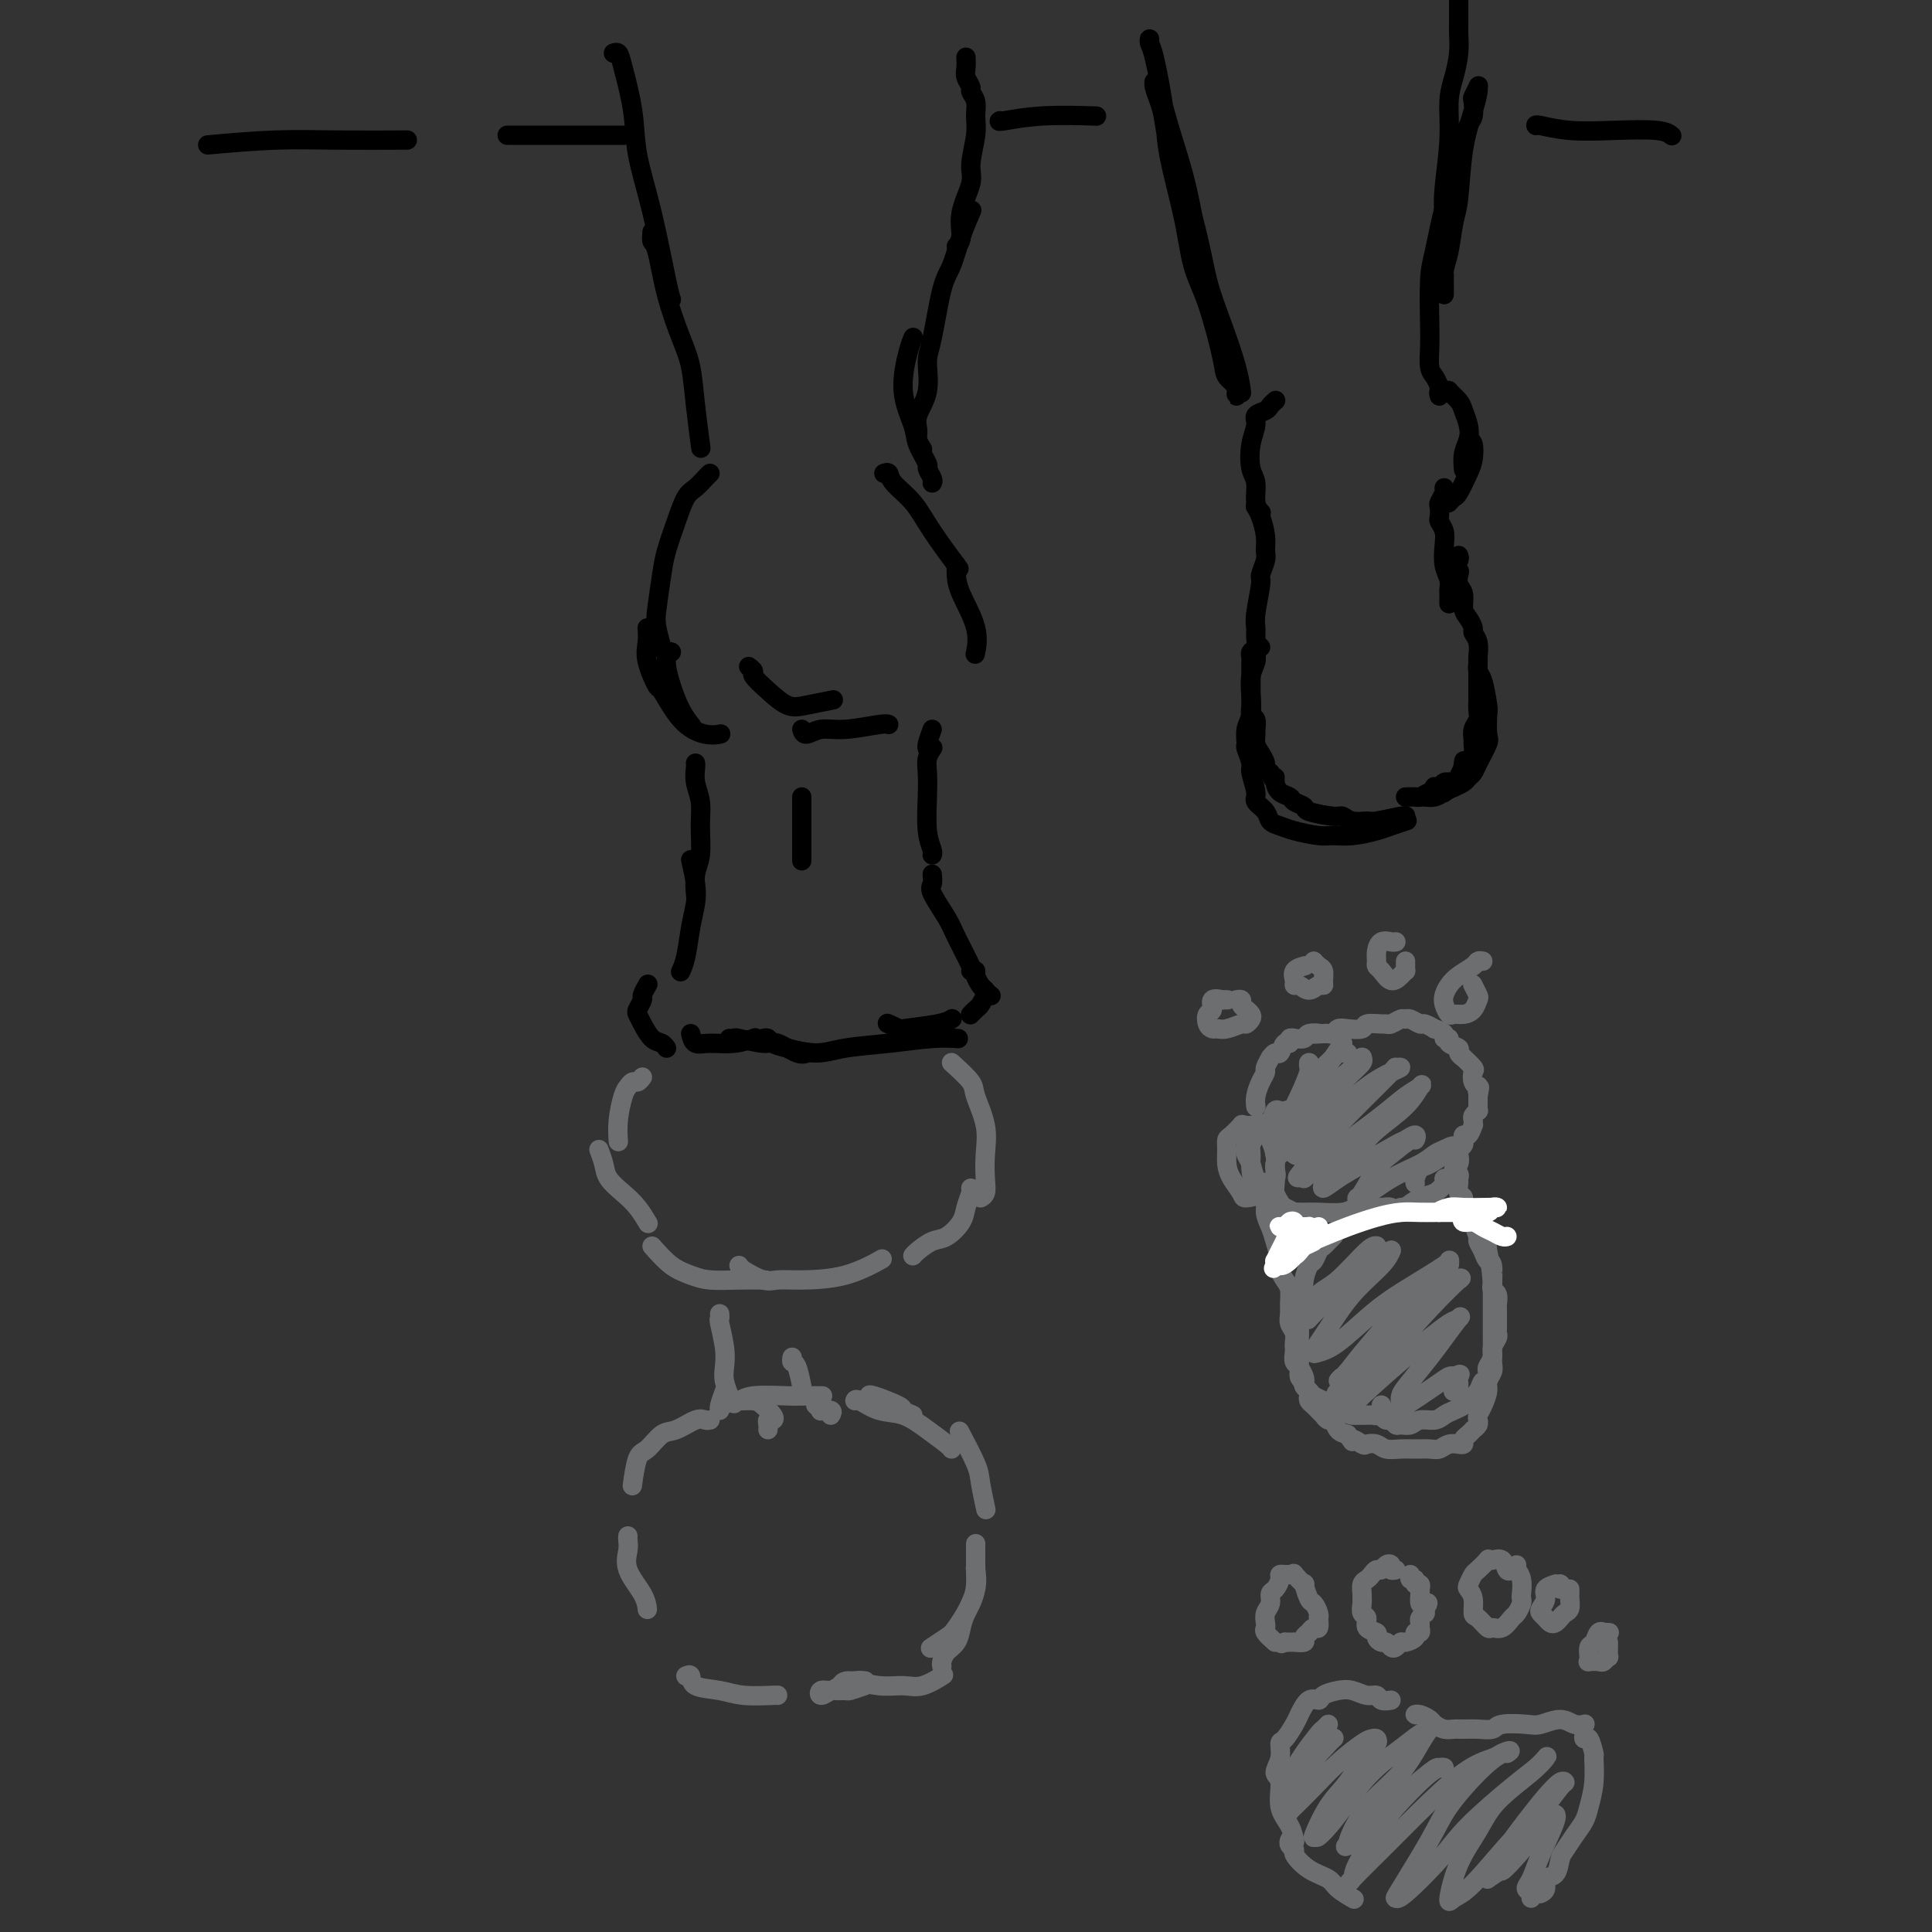 <svg viewBox='0 0 400 400' version='1.1' xmlns='http://www.w3.org/2000/svg' xmlns:xlink='http://www.w3.org/1999/xlink'><rect x="0" y="0" width="400" height="400" fill="#333333" stroke="none"/><g fill='none' stroke='rgb(0,0,0)' stroke-width='4' stroke-linecap='round' stroke-linejoin='round'><path d='M147,98c-0.244,0.227 -0.489,0.455 -1,1c-0.511,0.545 -1.289,1.409 -2,2c-0.711,0.591 -1.357,0.910 -2,2c-0.643,1.090 -1.284,2.951 -2,5c-0.716,2.049 -1.509,4.287 -2,6c-0.491,1.713 -0.681,2.901 -1,5c-0.319,2.099 -0.766,5.109 -1,7c-0.234,1.891 -0.255,2.663 0,4c0.255,1.337 0.787,3.239 1,4c0.213,0.761 0.106,0.380 0,0'/><path d='M155,138c0.487,0.377 0.974,0.753 1,1c0.026,0.247 -0.409,0.364 0,1c0.409,0.636 1.662,1.792 3,3c1.338,1.208 2.761,2.468 4,3c1.239,0.532 2.295,0.336 4,0c1.705,-0.336 4.059,-0.810 5,-1c0.941,-0.190 0.471,-0.095 0,0'/><path d='M183,98c0.409,-0.139 0.818,-0.278 1,0c0.182,0.278 0.137,0.972 1,2c0.863,1.028 2.633,2.389 4,4c1.367,1.611 2.329,3.472 4,6c1.671,2.528 4.049,5.722 5,7c0.951,1.278 0.476,0.639 0,0'/><path d='M198,117c-0.022,0.565 -0.045,1.129 0,2c0.045,0.871 0.156,2.048 1,4c0.844,1.952 2.419,4.679 3,7c0.581,2.321 0.166,4.234 0,5c-0.166,0.766 -0.083,0.383 0,0'/><path d='M193,100c0.129,-0.200 0.257,-0.399 0,-1c-0.257,-0.601 -0.900,-1.602 -1,-2c-0.100,-0.398 0.344,-0.193 0,-1c-0.344,-0.807 -1.476,-2.626 -2,-4c-0.524,-1.374 -0.442,-2.302 -1,-4c-0.558,-1.698 -1.758,-4.167 -2,-7c-0.242,-2.833 0.473,-6.032 1,-8c0.527,-1.968 0.865,-2.705 1,-3c0.135,-0.295 0.068,-0.147 0,0'/><path d='M191,93c-0.439,-0.681 -0.878,-1.361 -1,-2c-0.122,-0.639 0.075,-1.235 0,-2c-0.075,-0.765 -0.420,-1.699 0,-3c0.420,-1.301 1.607,-2.968 2,-5c0.393,-2.032 -0.008,-4.429 0,-6c0.008,-1.571 0.426,-2.317 1,-5c0.574,-2.683 1.303,-7.305 2,-10c0.697,-2.695 1.362,-3.465 2,-5c0.638,-1.535 1.249,-3.836 2,-6c0.751,-2.164 1.643,-4.190 2,-5c0.357,-0.810 0.178,-0.405 0,0'/><path d='M198,51c0.486,-0.440 0.971,-0.879 1,-2c0.029,-1.121 -0.399,-2.922 0,-5c0.399,-2.078 1.625,-4.433 2,-6c0.375,-1.567 -0.100,-2.346 0,-4c0.100,-1.654 0.774,-4.183 1,-6c0.226,-1.817 0.004,-2.924 0,-4c-0.004,-1.076 0.209,-2.122 0,-3c-0.209,-0.878 -0.841,-1.588 -1,-2c-0.159,-0.412 0.153,-0.527 0,-1c-0.153,-0.473 -0.773,-1.303 -1,-2c-0.227,-0.697 -0.061,-1.259 0,-2c0.061,-0.741 0.016,-1.661 0,-2c-0.016,-0.339 -0.005,-0.097 0,0c0.005,0.097 0.002,0.048 0,0'/><path d='M127,11c0.367,-0.121 0.734,-0.242 1,0c0.266,0.242 0.432,0.849 1,3c0.568,2.151 1.539,5.848 2,9c0.461,3.152 0.411,5.759 1,9c0.589,3.241 1.818,7.116 3,12c1.182,4.884 2.318,10.776 3,14c0.682,3.224 0.909,3.778 1,4c0.091,0.222 0.045,0.111 0,0'/><path d='M135,48c-0.073,0.828 -0.146,1.657 0,2c0.146,0.343 0.511,0.201 1,2c0.489,1.799 1.101,5.537 2,9c0.899,3.463 2.083,6.649 3,9c0.917,2.351 1.565,3.867 2,6c0.435,2.133 0.655,4.882 1,8c0.345,3.118 0.813,6.605 1,8c0.187,1.395 0.094,0.697 0,0'/><path d='M139,135c-0.421,-0.123 -0.843,-0.247 -1,0c-0.157,0.247 -0.051,0.863 0,1c0.051,0.137 0.045,-0.205 0,0c-0.045,0.205 -0.131,0.955 0,2c0.131,1.045 0.478,2.383 1,4c0.522,1.617 1.217,3.512 2,5c0.783,1.488 1.652,2.568 2,3c0.348,0.432 0.174,0.216 0,0'/><path d='M134,130c0.059,0.970 0.118,1.940 0,3c-0.118,1.060 -0.412,2.211 0,4c0.412,1.789 1.529,4.217 2,5c0.471,0.783 0.295,-0.077 1,1c0.705,1.077 2.292,4.093 4,6c1.708,1.907 3.537,2.706 5,3c1.463,0.294 2.561,0.084 3,0c0.439,-0.084 0.220,-0.042 0,0'/><path d='M166,151c0.182,0.544 0.364,1.088 1,1c0.636,-0.088 1.726,-0.808 3,-1c1.274,-0.192 2.733,0.144 5,0c2.267,-0.144 5.341,-0.770 7,-1c1.659,-0.230 1.903,-0.066 2,0c0.097,0.066 0.049,0.033 0,0'/><path d='M193,151c-0.422,1.156 -0.844,2.311 -1,3c-0.156,0.689 -0.044,0.911 0,1c0.044,0.089 0.022,0.044 0,0'/><path d='M193,155c0.113,-0.163 0.225,-0.326 0,0c-0.225,0.326 -0.789,1.141 -1,2c-0.211,0.859 -0.071,1.761 0,3c0.071,1.239 0.071,2.815 0,5c-0.071,2.185 -0.215,4.977 0,7c0.215,2.023 0.789,3.275 1,4c0.211,0.725 0.060,0.921 0,1c-0.060,0.079 -0.030,0.039 0,0'/><path d='M144,158c0.031,0.175 0.062,0.350 0,1c-0.062,0.650 -0.216,1.775 0,3c0.216,1.225 0.804,2.550 1,4c0.196,1.450 0.000,3.027 0,5c-0.000,1.973 0.196,4.343 0,6c-0.196,1.657 -0.784,2.600 -1,4c-0.216,1.400 -0.062,3.257 0,4c0.062,0.743 0.031,0.371 0,0'/><path d='M143,178c0.398,1.770 0.797,3.539 1,5c0.203,1.461 0.212,2.612 0,4c-0.212,1.388 -0.644,3.011 -1,5c-0.356,1.989 -0.634,4.343 -1,6c-0.366,1.657 -0.819,2.616 -1,3c-0.181,0.384 -0.091,0.192 0,0'/><path d='M134,204c0.121,-0.211 0.242,-0.422 0,0c-0.242,0.422 -0.847,1.477 -1,2c-0.153,0.523 0.147,0.515 0,1c-0.147,0.485 -0.740,1.464 -1,2c-0.260,0.536 -0.185,0.631 0,1c0.185,0.369 0.481,1.013 1,2c0.519,0.987 1.263,2.316 2,3c0.737,0.684 1.468,0.723 2,1c0.532,0.277 0.866,0.794 1,1c0.134,0.206 0.067,0.103 0,0'/><path d='M143,214c0.203,0.853 0.405,1.707 1,2c0.595,0.293 1.582,0.027 3,0c1.418,-0.027 3.266,0.185 5,0c1.734,-0.185 3.352,-0.767 4,-1c0.648,-0.233 0.324,-0.116 0,0'/><path d='M151,215c0.444,0.035 0.889,0.069 1,0c0.111,-0.069 -0.110,-0.243 1,0c1.110,0.243 3.552,0.902 5,1c1.448,0.098 1.904,-0.366 3,0c1.096,0.366 2.834,1.560 4,2c1.166,0.440 1.762,0.126 2,0c0.238,-0.126 0.119,-0.063 0,0'/><path d='M158,215c0.361,-0.093 0.721,-0.186 1,0c0.279,0.186 0.475,0.650 1,1c0.525,0.350 1.377,0.588 3,1c1.623,0.412 4.015,1.000 6,1c1.985,-0.000 3.562,-0.588 6,-1c2.438,-0.412 5.736,-0.646 9,-1c3.264,-0.354 6.494,-0.826 9,-1c2.506,-0.174 4.287,-0.050 5,0c0.713,0.050 0.356,0.025 0,0'/><path d='M184,212c-0.247,-0.107 -0.493,-0.215 0,0c0.493,0.215 1.726,0.751 2,1c0.274,0.249 -0.411,0.211 1,0c1.411,-0.211 4.918,-0.595 7,-1c2.082,-0.405 2.738,-0.830 3,-1c0.262,-0.170 0.131,-0.085 0,0'/><path d='M193,181c0.080,0.749 0.161,1.498 0,2c-0.161,0.502 -0.563,0.757 0,2c0.563,1.243 2.092,3.475 3,5c0.908,1.525 1.196,2.342 2,4c0.804,1.658 2.123,4.156 3,6c0.877,1.844 1.313,3.035 2,4c0.687,0.965 1.625,1.704 2,2c0.375,0.296 0.188,0.148 0,0'/><path d='M201,201c0.445,-0.060 0.891,-0.119 1,0c0.109,0.119 -0.117,0.417 0,1c0.117,0.583 0.579,1.451 1,2c0.421,0.549 0.803,0.778 1,1c0.197,0.222 0.210,0.438 0,1c-0.210,0.562 -0.644,1.470 -1,2c-0.356,0.530 -0.634,0.681 -1,1c-0.366,0.319 -0.819,0.805 -1,1c-0.181,0.195 -0.091,0.097 0,0'/><path d='M166,165c0.000,1.637 0.000,3.274 0,5c0.000,1.726 0.000,3.542 0,5c0.000,1.458 -0.000,2.560 0,3c0.000,0.440 0.000,0.220 0,0'/></g>
<g fill='none' stroke='rgb(109,110,112)' stroke-width='4' stroke-linecap='round' stroke-linejoin='round'><path d='M133,223c-0.334,0.445 -0.668,0.891 -1,1c-0.332,0.109 -0.663,-0.117 -1,0c-0.337,0.117 -0.679,0.578 -1,1c-0.321,0.422 -0.622,0.804 -1,2c-0.378,1.196 -0.832,3.207 -1,5c-0.168,1.793 -0.048,3.370 0,4c0.048,0.630 0.024,0.315 0,0'/><path d='M124,238c0.380,1.001 0.761,2.003 1,3c0.239,0.997 0.338,1.991 1,3c0.662,1.009 1.889,2.033 3,3c1.111,0.967 2.107,1.876 3,3c0.893,1.124 1.684,2.464 2,3c0.316,0.536 0.158,0.268 0,0'/><path d='M135,258c1.321,1.494 2.642,2.989 4,4c1.358,1.011 2.753,1.539 4,2c1.247,0.461 2.344,0.856 4,1c1.656,0.144 3.869,0.039 6,0c2.131,-0.039 4.180,-0.011 5,0c0.820,0.011 0.410,0.006 0,0'/><path d='M153,262c0.036,0.196 0.071,0.391 1,1c0.929,0.609 2.751,1.630 4,2c1.249,0.370 1.926,0.088 3,0c1.074,-0.088 2.546,0.018 5,0c2.454,-0.018 5.892,-0.159 9,-1c3.108,-0.841 5.888,-2.383 7,-3c1.112,-0.617 0.556,-0.308 0,0'/><path d='M197,220c1.638,1.493 3.276,2.987 4,4c0.724,1.013 0.535,1.546 1,3c0.465,1.454 1.585,3.829 2,6c0.415,2.171 0.125,4.137 0,6c-0.125,1.863 -0.085,3.623 0,5c0.085,1.377 0.215,2.371 0,3c-0.215,0.629 -0.776,0.894 -1,1c-0.224,0.106 -0.112,0.053 0,0'/><path d='M201,246c0.102,0.151 0.205,0.301 0,1c-0.205,0.699 -0.716,1.945 -1,3c-0.284,1.055 -0.339,1.919 -1,3c-0.661,1.081 -1.929,2.381 -3,3c-1.071,0.619 -1.947,0.558 -3,1c-1.053,0.442 -2.284,1.388 -3,2c-0.716,0.612 -0.919,0.889 -1,1c-0.081,0.111 -0.041,0.055 0,0'/><path d='M147,294c-0.299,0.059 -0.597,0.117 -1,0c-0.403,-0.117 -0.909,-0.411 -2,0c-1.091,0.411 -2.765,1.526 -4,2c-1.235,0.474 -2.030,0.307 -3,1c-0.970,0.693 -2.116,2.248 -3,3c-0.884,0.752 -1.507,0.703 -2,2c-0.493,1.297 -0.855,3.942 -1,5c-0.145,1.058 -0.072,0.529 0,0'/><path d='M130,318c-0.022,0.283 -0.044,0.567 0,1c0.044,0.433 0.156,1.017 0,2c-0.156,0.983 -0.578,2.367 0,4c0.578,1.633 2.156,3.517 3,5c0.844,1.483 0.956,2.567 1,3c0.044,0.433 0.022,0.217 0,0'/><path d='M142,347c0.433,-0.204 0.866,-0.409 1,0c0.134,0.409 -0.031,1.430 1,2c1.031,0.570 3.257,0.689 5,1c1.743,0.311 3.003,0.815 5,1c1.997,0.185 4.730,0.050 6,0c1.270,-0.050 1.077,-0.014 1,0c-0.077,0.014 -0.039,0.007 0,0'/><path d='M195,345c-0.060,-0.237 -0.119,-0.473 0,-1c0.119,-0.527 0.418,-1.343 1,-2c0.582,-0.657 1.448,-1.154 2,-2c0.552,-0.846 0.789,-2.042 1,-3c0.211,-0.958 0.397,-1.680 1,-3c0.603,-1.320 1.624,-3.240 2,-5c0.376,-1.760 0.107,-3.360 0,-4c-0.107,-0.640 -0.054,-0.320 0,0'/><path d='M204,312c0.107,0.493 0.214,0.986 0,0c-0.214,-0.986 -0.748,-3.450 -1,-5c-0.252,-1.550 -0.222,-2.187 -1,-4c-0.778,-1.813 -2.365,-4.804 -3,-6c-0.635,-1.196 -0.317,-0.598 0,0'/><path d='M189,293c-0.876,-0.370 -1.751,-0.740 -2,-1c-0.249,-0.260 0.129,-0.410 -1,-1c-1.129,-0.590 -3.766,-1.620 -5,-2c-1.234,-0.380 -1.067,-0.108 -1,0c0.067,0.108 0.033,0.054 0,0'/><path d='M177,290c0.089,-0.215 0.178,-0.429 1,0c0.822,0.429 2.378,1.502 4,2c1.622,0.498 3.310,0.421 5,1c1.690,0.579 3.381,1.815 5,3c1.619,1.185 3.167,2.319 4,3c0.833,0.681 0.952,0.909 1,1c0.048,0.091 0.024,0.046 0,0'/><path d='M202,320c0.002,-0.354 0.005,-0.708 0,0c-0.005,0.708 -0.016,2.479 0,4c0.016,1.521 0.060,2.793 0,4c-0.060,1.207 -0.223,2.348 -1,4c-0.777,1.652 -2.167,3.814 -3,5c-0.833,1.186 -1.109,1.396 -2,2c-0.891,0.604 -2.397,1.601 -3,2c-0.603,0.399 -0.301,0.199 0,0'/><path d='M172,293c0.235,-0.415 0.469,-0.829 0,-1c-0.469,-0.171 -1.642,-0.098 -2,0c-0.358,0.098 0.100,0.222 0,0c-0.100,-0.222 -0.758,-0.791 -1,-1c-0.242,-0.209 -0.069,-0.060 0,0c0.069,0.060 0.035,0.030 0,0'/><path d='M164,281c-0.083,0.429 -0.167,0.857 0,1c0.167,0.143 0.583,0.000 1,1c0.417,1.000 0.833,3.143 1,4c0.167,0.857 0.083,0.429 0,0'/><path d='M149,272c0.030,0.433 0.060,0.867 0,1c-0.060,0.133 -0.208,-0.034 0,1c0.208,1.034 0.774,3.269 1,5c0.226,1.731 0.112,2.959 0,4c-0.112,1.041 -0.222,1.896 0,3c0.222,1.104 0.778,2.458 1,3c0.222,0.542 0.111,0.271 0,0'/><path d='M150,288c-0.422,1.156 -0.844,2.311 -1,3c-0.156,0.689 -0.044,0.911 0,1c0.044,0.089 0.022,0.044 0,0'/><path d='M159,296c0.027,-0.305 0.053,-0.610 0,-1c-0.053,-0.390 -0.187,-0.865 0,-1c0.187,-0.135 0.695,0.069 1,0c0.305,-0.069 0.407,-0.412 0,-1c-0.407,-0.588 -1.324,-1.421 -2,-2c-0.676,-0.579 -1.110,-0.905 -2,-1c-0.890,-0.095 -2.236,0.042 -3,0c-0.764,-0.042 -0.946,-0.264 -1,0c-0.054,0.264 0.019,1.013 0,1c-0.019,-0.013 -0.130,-0.788 0,-1c0.130,-0.212 0.501,0.139 1,0c0.499,-0.139 1.125,-0.769 3,-1c1.875,-0.231 4.997,-0.062 7,0c2.003,0.062 2.885,0.017 4,0c1.115,-0.017 2.461,-0.005 3,0c0.539,0.005 0.269,0.002 0,0'/><path d='M174,349c0.294,-0.540 0.587,-1.080 2,-1c1.413,0.080 3.944,0.782 6,1c2.056,0.218 3.637,-0.046 5,0c1.363,0.046 2.510,0.404 4,0c1.490,-0.404 3.324,-1.570 4,-2c0.676,-0.430 0.193,-0.123 0,0c-0.193,0.123 -0.097,0.061 0,0'/><path d='M179,349c-1.211,0.425 -2.423,0.851 -3,1c-0.577,0.149 -0.520,0.022 -1,0c-0.480,-0.022 -1.495,0.062 -2,0c-0.505,-0.062 -0.498,-0.268 -1,0c-0.502,0.268 -1.512,1.010 -2,1c-0.488,-0.010 -0.453,-0.773 0,-1c0.453,-0.227 1.323,0.083 2,0c0.677,-0.083 1.161,-0.558 2,-1c0.839,-0.442 2.034,-0.850 3,-1c0.966,-0.150 1.705,-0.043 2,0c0.295,0.043 0.148,0.021 0,0'/></g>
<g fill='none' stroke='rgb(0,0,0)' stroke-width='4' stroke-linecap='round' stroke-linejoin='round'><path d='M260,105c-0.082,-0.127 -0.165,-0.254 0,0c0.165,0.254 0.576,0.888 1,2c0.424,1.112 0.861,2.703 1,4c0.139,1.297 -0.019,2.301 0,3c0.019,0.699 0.215,1.093 0,2c-0.215,0.907 -0.843,2.326 -1,3c-0.157,0.674 0.155,0.604 0,2c-0.155,1.396 -0.777,4.258 -1,6c-0.223,1.742 -0.046,2.365 0,3c0.046,0.635 -0.040,1.282 0,2c0.040,0.718 0.207,1.505 0,2c-0.207,0.495 -0.788,0.696 -1,1c-0.212,0.304 -0.057,0.711 0,1c0.057,0.289 0.015,0.459 0,1c-0.015,0.541 -0.004,1.453 0,2c0.004,0.547 0.001,0.730 0,1c-0.001,0.270 -0.001,0.625 0,1c0.001,0.375 0.004,0.768 0,1c-0.004,0.232 -0.015,0.304 0,1c0.015,0.696 0.057,2.017 0,3c-0.057,0.983 -0.212,1.628 0,2c0.212,0.372 0.792,0.469 1,1c0.208,0.531 0.046,1.494 0,2c-0.046,0.506 0.025,0.555 0,1c-0.025,0.445 -0.148,1.285 0,2c0.148,0.715 0.565,1.305 1,2c0.435,0.695 0.886,1.495 1,2c0.114,0.505 -0.110,0.716 0,1c0.110,0.284 0.555,0.642 1,1'/><path d='M263,160c0.853,2.361 0.987,1.262 1,1c0.013,-0.262 -0.094,0.311 0,1c0.094,0.689 0.388,1.494 1,2c0.612,0.506 1.540,0.714 2,1c0.460,0.286 0.451,0.650 1,1c0.549,0.350 1.654,0.686 2,1c0.346,0.314 -0.069,0.606 1,1c1.069,0.394 3.620,0.891 5,1c1.380,0.109 1.589,-0.171 2,0c0.411,0.171 1.024,0.792 2,1c0.976,0.208 2.314,0.003 3,0c0.686,-0.003 0.720,0.195 2,0c1.280,-0.195 3.806,-0.783 5,-1c1.194,-0.217 1.055,-0.062 1,0c-0.055,0.062 -0.028,0.031 0,0'/><path d='M301,163c0.447,-0.365 0.894,-0.730 1,-1c0.106,-0.270 -0.129,-0.443 0,-1c0.129,-0.557 0.623,-1.496 1,-2c0.377,-0.504 0.636,-0.572 1,-1c0.364,-0.428 0.833,-1.217 1,-2c0.167,-0.783 0.031,-1.560 0,-2c-0.031,-0.440 0.044,-0.541 0,-1c-0.044,-0.459 -0.208,-1.275 0,-2c0.208,-0.725 0.788,-1.359 1,-2c0.212,-0.641 0.057,-1.288 0,-2c-0.057,-0.712 -0.015,-1.489 0,-2c0.015,-0.511 0.004,-0.757 0,-1c-0.004,-0.243 -0.001,-0.483 0,-1c0.001,-0.517 0.001,-1.311 0,-2c-0.001,-0.689 -0.004,-1.274 0,-2c0.004,-0.726 0.016,-1.594 0,-2c-0.016,-0.406 -0.060,-0.350 0,-1c0.060,-0.650 0.222,-2.007 0,-3c-0.222,-0.993 -0.829,-1.621 -1,-2c-0.171,-0.379 0.094,-0.510 0,-1c-0.094,-0.490 -0.547,-1.339 -1,-2c-0.453,-0.661 -0.905,-1.133 -1,-2c-0.095,-0.867 0.166,-2.130 0,-3c-0.166,-0.870 -0.759,-1.346 -1,-2c-0.241,-0.654 -0.131,-1.485 0,-2c0.131,-0.515 0.284,-0.712 0,-1c-0.284,-0.288 -1.004,-0.665 -1,-1c0.004,-0.335 0.732,-0.629 1,-1c0.268,-0.371 0.077,-0.820 0,-1c-0.077,-0.180 -0.038,-0.090 0,0'/><path d='M300,125c-0.002,-0.328 -0.004,-0.656 0,-1c0.004,-0.344 0.015,-0.703 0,-1c-0.015,-0.297 -0.056,-0.530 0,-1c0.056,-0.470 0.207,-1.177 0,-2c-0.207,-0.823 -0.774,-1.764 -1,-3c-0.226,-1.236 -0.113,-2.769 0,-4c0.113,-1.231 0.225,-2.160 0,-3c-0.225,-0.840 -0.789,-1.591 -1,-2c-0.211,-0.409 -0.071,-0.478 0,-1c0.071,-0.522 0.071,-1.499 0,-2c-0.071,-0.501 -0.215,-0.526 0,-1c0.215,-0.474 0.789,-1.397 1,-2c0.211,-0.603 0.060,-0.887 0,-1c-0.060,-0.113 -0.030,-0.057 0,0'/><path d='M298,82c-0.122,-0.424 -0.245,-0.847 0,-1c0.245,-0.153 0.857,-0.035 1,0c0.143,0.035 -0.183,-0.014 0,0c0.183,0.014 0.876,0.090 1,0c0.124,-0.090 -0.320,-0.344 0,0c0.320,0.344 1.402,1.288 2,2c0.598,0.712 0.710,1.193 1,2c0.290,0.807 0.757,1.940 1,3c0.243,1.060 0.261,2.047 0,3c-0.261,0.953 -0.801,1.872 -1,3c-0.199,1.128 -0.057,2.465 0,3c0.057,0.535 0.028,0.267 0,0'/><path d='M304,91c0.407,0.143 0.814,0.286 1,1c0.186,0.714 0.151,1.999 0,3c-0.151,1.001 -0.419,1.719 -1,3c-0.581,1.281 -1.475,3.127 -2,4c-0.525,0.873 -0.680,0.774 -1,1c-0.320,0.226 -0.806,0.779 -1,1c-0.194,0.221 -0.097,0.111 0,0'/><path d='M264,83c0.100,-0.088 0.199,-0.177 0,0c-0.199,0.177 -0.698,0.618 -1,1c-0.302,0.382 -0.408,0.704 -1,1c-0.592,0.296 -1.671,0.567 -2,1c-0.329,0.433 0.093,1.029 0,2c-0.093,0.971 -0.701,2.316 -1,4c-0.299,1.684 -0.290,3.705 0,5c0.290,1.295 0.861,1.863 1,3c0.139,1.137 -0.155,2.845 0,4c0.155,1.155 0.759,1.759 1,2c0.241,0.241 0.121,0.121 0,0'/><path d='M298,80c-0.310,-0.717 -0.619,-1.434 -1,-2c-0.381,-0.566 -0.832,-0.982 -1,-2c-0.168,-1.018 -0.053,-2.637 0,-4c0.053,-1.363 0.045,-2.469 0,-5c-0.045,-2.531 -0.128,-6.487 0,-9c0.128,-2.513 0.468,-3.585 1,-6c0.532,-2.415 1.256,-6.174 2,-9c0.744,-2.826 1.510,-4.720 2,-6c0.490,-1.280 0.706,-1.948 1,-3c0.294,-1.052 0.666,-2.490 1,-4c0.334,-1.510 0.629,-3.091 1,-4c0.371,-0.909 0.817,-1.144 1,-2c0.183,-0.856 0.102,-2.333 0,-3c-0.102,-0.667 -0.225,-0.523 0,-1c0.225,-0.477 0.800,-1.575 1,-2c0.200,-0.425 0.026,-0.178 0,0c-0.026,0.178 0.095,0.289 0,1c-0.095,0.711 -0.406,2.024 -1,4c-0.594,1.976 -1.469,4.615 -2,8c-0.531,3.385 -0.717,7.516 -1,10c-0.283,2.484 -0.664,3.319 -1,5c-0.336,1.681 -0.626,4.206 -1,6c-0.374,1.794 -0.832,2.856 -1,4c-0.168,1.144 -0.045,2.371 0,3c0.045,0.629 0.012,0.660 0,1c-0.012,0.340 -0.003,0.988 0,1c0.003,0.012 0.001,-0.612 0,-1c-0.001,-0.388 -0.000,-0.539 0,-1c0.000,-0.461 0.000,-1.230 0,-2'/><path d='M299,57c-1.087,5.551 -0.306,-0.072 0,-4c0.306,-3.928 0.137,-6.160 0,-8c-0.137,-1.840 -0.243,-3.289 0,-6c0.243,-2.711 0.836,-6.684 1,-10c0.164,-3.316 -0.100,-5.975 0,-8c0.100,-2.025 0.563,-3.415 1,-5c0.437,-1.585 0.849,-3.366 1,-5c0.151,-1.634 0.040,-3.121 0,-4c-0.040,-0.879 -0.011,-1.150 0,-2c0.011,-0.850 0.003,-2.279 0,-3c-0.003,-0.721 -0.001,-0.732 0,-1c0.001,-0.268 0.000,-0.791 0,-1c-0.000,-0.209 -0.000,-0.105 0,0'/><path d='M238,9c0.015,-0.521 0.029,-1.042 0,-1c-0.029,0.042 -0.103,0.647 0,1c0.103,0.353 0.383,0.455 1,3c0.617,2.545 1.571,7.531 2,11c0.429,3.469 0.332,5.419 1,9c0.668,3.581 2.100,8.794 3,13c0.900,4.206 1.268,7.407 2,10c0.732,2.593 1.828,4.578 3,8c1.172,3.422 2.419,8.280 3,11c0.581,2.720 0.495,3.300 1,4c0.505,0.700 1.600,1.519 2,2c0.400,0.481 0.104,0.624 0,1c-0.104,0.376 -0.016,0.986 0,1c0.016,0.014 -0.039,-0.567 0,-1c0.039,-0.433 0.172,-0.718 0,-1c-0.172,-0.282 -0.649,-0.562 -1,-2c-0.351,-1.438 -0.577,-4.036 -1,-6c-0.423,-1.964 -1.045,-3.296 -2,-6c-0.955,-2.704 -2.245,-6.782 -3,-10c-0.755,-3.218 -0.977,-5.576 -2,-9c-1.023,-3.424 -2.849,-7.912 -4,-12c-1.151,-4.088 -1.629,-7.775 -2,-10c-0.371,-2.225 -0.636,-2.989 -1,-4c-0.364,-1.011 -0.827,-2.268 -1,-3c-0.173,-0.732 -0.055,-0.938 0,-1c0.055,-0.062 0.049,0.020 0,0c-0.049,-0.020 -0.140,-0.144 0,0c0.140,0.144 0.512,0.554 1,2c0.488,1.446 1.093,3.928 2,7c0.907,3.072 2.116,6.735 3,10c0.884,3.265 1.442,6.133 2,9'/><path d='M247,45c1.779,6.700 2.228,9.949 3,13c0.772,3.051 1.867,5.903 3,9c1.133,3.097 2.304,6.438 3,9c0.696,2.562 0.918,4.344 1,5c0.082,0.656 0.023,0.188 0,0c-0.023,-0.188 -0.012,-0.094 0,0'/><path d='M291,165c0.329,0.006 0.659,0.012 1,0c0.341,-0.012 0.694,-0.041 1,0c0.306,0.041 0.565,0.151 1,0c0.435,-0.151 1.044,-0.562 2,-1c0.956,-0.438 2.257,-0.902 3,-1c0.743,-0.098 0.928,0.169 1,0c0.072,-0.169 0.031,-0.774 0,-1c-0.031,-0.226 -0.050,-0.074 0,0c0.050,0.074 0.171,0.072 0,0c-0.171,-0.072 -0.635,-0.212 -1,0c-0.365,0.212 -0.631,0.775 -1,1c-0.369,0.225 -0.841,0.113 -1,0c-0.159,-0.113 -0.005,-0.225 0,0c0.005,0.225 -0.140,0.789 0,1c0.140,0.211 0.566,0.071 1,0c0.434,-0.071 0.876,-0.072 1,0c0.124,0.072 -0.072,0.218 0,0c0.072,-0.218 0.411,-0.801 1,-1c0.589,-0.199 1.428,-0.015 2,-1c0.572,-0.985 0.878,-3.139 1,-4c0.122,-0.861 0.061,-0.431 0,0'/><path d='M306,136c0.022,0.218 0.045,0.437 0,1c-0.045,0.563 -0.156,1.471 0,2c0.156,0.529 0.580,0.678 1,2c0.420,1.322 0.838,3.818 1,5c0.162,1.182 0.069,1.052 0,2c-0.069,0.948 -0.113,2.975 0,4c0.113,1.025 0.382,1.048 0,2c-0.382,0.952 -1.415,2.832 -2,4c-0.585,1.168 -0.723,1.622 -1,2c-0.277,0.378 -0.693,0.679 -1,1c-0.307,0.321 -0.506,0.660 -1,1c-0.494,0.340 -1.285,0.679 -2,1c-0.715,0.321 -1.355,0.622 -2,1c-0.645,0.378 -1.297,0.833 -2,1c-0.703,0.167 -1.459,0.045 -2,0c-0.541,-0.045 -0.869,-0.013 -1,0c-0.131,0.013 -0.066,0.006 0,0'/><path d='M261,134c-0.425,0.019 -0.850,0.038 -1,0c-0.150,-0.038 -0.027,-0.132 0,0c0.027,0.132 -0.044,0.489 0,1c0.044,0.511 0.204,1.175 0,2c-0.204,0.825 -0.772,1.812 -1,3c-0.228,1.188 -0.115,2.578 0,4c0.115,1.422 0.231,2.875 0,4c-0.231,1.125 -0.809,1.924 -1,3c-0.191,1.076 0.006,2.431 0,3c-0.006,0.569 -0.214,0.351 0,1c0.214,0.649 0.849,2.166 1,3c0.151,0.834 -0.182,0.987 0,2c0.182,1.013 0.877,2.887 1,4c0.123,1.113 -0.328,1.464 0,2c0.328,0.536 1.435,1.258 2,2c0.565,0.742 0.587,1.505 1,2c0.413,0.495 1.218,0.722 2,1c0.782,0.278 1.543,0.607 3,1c1.457,0.393 3.610,0.849 5,1c1.390,0.151 2.016,-0.002 3,0c0.984,0.002 2.327,0.158 4,0c1.673,-0.158 3.675,-0.630 5,-1c1.325,-0.370 1.972,-0.638 3,-1c1.028,-0.362 2.437,-0.818 3,-1c0.563,-0.182 0.282,-0.091 0,0'/></g>
<g fill='none' stroke='rgb(109,110,112)' stroke-width='4' stroke-linecap='round' stroke-linejoin='round'><path d='M264,340c-0.843,-0.749 -1.686,-1.499 -2,-2c-0.314,-0.501 -0.099,-0.754 0,-1c0.099,-0.246 0.082,-0.485 0,-1c-0.082,-0.515 -0.228,-1.307 0,-2c0.228,-0.693 0.831,-1.286 1,-2c0.169,-0.714 -0.095,-1.550 0,-2c0.095,-0.450 0.550,-0.513 1,-1c0.450,-0.487 0.895,-1.398 1,-2c0.105,-0.602 -0.132,-0.896 0,-1c0.132,-0.104 0.632,-0.020 1,0c0.368,0.020 0.606,-0.026 1,0c0.394,0.026 0.946,0.123 1,0c0.054,-0.123 -0.389,-0.465 0,0c0.389,0.465 1.611,1.739 2,2c0.389,0.261 -0.053,-0.490 0,0c0.053,0.490 0.603,2.220 1,3c0.397,0.780 0.643,0.609 1,1c0.357,0.391 0.825,1.343 1,2c0.175,0.657 0.057,1.017 0,1c-0.057,-0.017 -0.053,-0.412 0,0c0.053,0.412 0.153,1.630 0,2c-0.153,0.370 -0.561,-0.107 -1,0c-0.439,0.107 -0.910,0.799 -1,1c-0.090,0.201 0.201,-0.090 0,0c-0.201,0.090 -0.895,0.560 -1,1c-0.105,0.440 0.379,0.850 0,1c-0.379,0.150 -1.621,0.040 -2,0c-0.379,-0.040 0.105,-0.011 0,0c-0.105,0.011 -0.797,0.003 -1,0c-0.203,-0.003 0.085,-0.001 0,0c-0.085,0.001 -0.542,0.000 -1,0'/><path d='M266,340c-1.167,0.500 -0.583,0.250 0,0'/><path d='M289,325c-0.447,0.105 -0.893,0.209 -1,0c-0.107,-0.209 0.126,-0.733 0,-1c-0.126,-0.267 -0.611,-0.279 -1,0c-0.389,0.279 -0.682,0.847 -1,1c-0.318,0.153 -0.659,-0.110 -1,0c-0.341,0.110 -0.680,0.593 -1,1c-0.320,0.407 -0.621,0.738 -1,1c-0.379,0.262 -0.835,0.455 -1,1c-0.165,0.545 -0.040,1.440 0,2c0.040,0.560 -0.005,0.784 0,1c0.005,0.216 0.062,0.425 0,1c-0.062,0.575 -0.242,1.516 0,2c0.242,0.484 0.905,0.512 1,1c0.095,0.488 -0.378,1.436 0,2c0.378,0.564 1.607,0.743 2,1c0.393,0.257 -0.049,0.592 0,1c0.049,0.408 0.591,0.890 1,1c0.409,0.110 0.686,-0.152 1,0c0.314,0.152 0.666,0.717 1,1c0.334,0.283 0.649,0.282 1,0c0.351,-0.282 0.739,-0.845 1,-1c0.261,-0.155 0.396,0.099 1,0c0.604,-0.099 1.679,-0.551 2,-1c0.321,-0.449 -0.111,-0.893 0,-1c0.111,-0.107 0.766,0.125 1,0c0.234,-0.125 0.049,-0.607 0,-1c-0.049,-0.393 0.039,-0.696 0,-1c-0.039,-0.304 -0.206,-0.607 0,-1c0.206,-0.393 0.786,-0.875 1,-1c0.214,-0.125 0.061,0.107 0,0c-0.061,-0.107 -0.031,-0.554 0,-1'/><path d='M295,333c1.144,-1.492 0.502,-1.222 0,-1c-0.502,0.222 -0.866,0.395 -1,0c-0.134,-0.395 -0.040,-1.359 0,-2c0.040,-0.641 0.026,-0.960 0,-1c-0.026,-0.040 -0.063,0.201 0,0c0.063,-0.201 0.227,-0.842 0,-1c-0.227,-0.158 -0.845,0.168 -1,0c-0.155,-0.168 0.154,-0.828 0,-1c-0.154,-0.172 -0.772,0.146 -1,0c-0.228,-0.146 -0.065,-0.756 0,-1c0.065,-0.244 0.033,-0.122 0,0'/><path d='M313,325c-0.361,0.225 -0.722,0.451 -1,0c-0.278,-0.451 -0.474,-1.578 -1,-2c-0.526,-0.422 -1.384,-0.139 -2,0c-0.616,0.139 -0.992,0.135 -1,0c-0.008,-0.135 0.351,-0.402 0,0c-0.351,0.402 -1.411,1.471 -2,2c-0.589,0.529 -0.708,0.517 -1,1c-0.292,0.483 -0.756,1.462 -1,2c-0.244,0.538 -0.269,0.635 0,1c0.269,0.365 0.831,0.997 1,2c0.169,1.003 -0.054,2.376 0,3c0.054,0.624 0.385,0.500 1,1c0.615,0.500 1.512,1.624 2,2c0.488,0.376 0.565,0.003 1,0c0.435,-0.003 1.227,0.364 2,0c0.773,-0.364 1.527,-1.458 2,-2c0.473,-0.542 0.664,-0.533 1,-1c0.336,-0.467 0.818,-1.411 1,-2c0.182,-0.589 0.063,-0.822 0,-1c-0.063,-0.178 -0.069,-0.300 0,-1c0.069,-0.700 0.215,-1.978 0,-3c-0.215,-1.022 -0.790,-1.790 -1,-2c-0.210,-0.210 -0.057,0.136 0,0c0.057,-0.136 0.016,-0.753 0,-1c-0.016,-0.247 -0.008,-0.123 0,0'/><path d='M323,329c0.009,-0.423 0.019,-0.846 0,-1c-0.019,-0.154 -0.065,-0.039 0,0c0.065,0.039 0.243,0.002 0,0c-0.243,-0.002 -0.906,0.031 -1,0c-0.094,-0.031 0.380,-0.124 0,0c-0.380,0.124 -1.616,0.467 -2,1c-0.384,0.533 0.082,1.257 0,2c-0.082,0.743 -0.713,1.506 -1,2c-0.287,0.494 -0.232,0.718 0,1c0.232,0.282 0.639,0.622 1,1c0.361,0.378 0.675,0.793 1,1c0.325,0.207 0.662,0.206 1,0c0.338,-0.206 0.679,-0.618 1,-1c0.321,-0.382 0.622,-0.733 1,-1c0.378,-0.267 0.833,-0.450 1,-1c0.167,-0.550 0.045,-1.467 0,-2c-0.045,-0.533 -0.012,-0.682 0,-1c0.012,-0.318 0.003,-0.805 0,-1c-0.003,-0.195 -0.002,-0.097 0,0'/><path d='M332,338c0.391,-0.001 0.781,-0.002 1,0c0.219,0.002 0.266,0.008 0,0c-0.266,-0.008 -0.846,-0.028 -1,0c-0.154,0.028 0.116,0.105 0,0c-0.116,-0.105 -0.619,-0.392 -1,0c-0.381,0.392 -0.640,1.464 -1,2c-0.360,0.536 -0.822,0.536 -1,1c-0.178,0.464 -0.073,1.394 0,2c0.073,0.606 0.114,0.890 0,1c-0.114,0.110 -0.384,0.045 0,0c0.384,-0.045 1.424,-0.071 2,0c0.576,0.071 0.690,0.240 1,0c0.310,-0.240 0.815,-0.887 1,-1c0.185,-0.113 0.050,0.310 0,0c-0.050,-0.310 -0.013,-1.353 0,-2c0.013,-0.647 0.004,-0.899 0,-1c-0.004,-0.101 -0.002,-0.050 0,0'/><path d='M288,352c-0.773,0.121 -1.546,0.242 -2,0c-0.454,-0.242 -0.587,-0.847 -1,-1c-0.413,-0.153 -1.104,0.146 -2,0c-0.896,-0.146 -1.997,-0.735 -3,-1c-1.003,-0.265 -1.908,-0.204 -3,0c-1.092,0.204 -2.372,0.553 -3,1c-0.628,0.447 -0.606,0.992 -1,1c-0.394,0.008 -1.206,-0.522 -2,0c-0.794,0.522 -1.570,2.096 -2,3c-0.430,0.904 -0.512,1.139 -1,2c-0.488,0.861 -1.380,2.350 -2,3c-0.620,0.650 -0.966,0.463 -1,1c-0.034,0.537 0.246,1.798 0,3c-0.246,1.202 -1.019,2.343 -1,3c0.019,0.657 0.828,0.828 1,2c0.172,1.172 -0.294,3.345 0,5c0.294,1.655 1.348,2.792 2,4c0.652,1.208 0.900,2.488 1,3c0.100,0.512 0.050,0.256 0,0'/><path d='M267,381c0.035,-0.085 0.069,-0.171 0,0c-0.069,0.171 -0.243,0.598 0,1c0.243,0.402 0.903,0.779 1,1c0.097,0.221 -0.369,0.287 0,1c0.369,0.713 1.574,2.072 3,3c1.426,0.928 3.073,1.424 4,2c0.927,0.576 1.134,1.232 2,2c0.866,0.768 2.390,1.648 3,2c0.610,0.352 0.305,0.176 0,0'/><path d='M294,355c-0.480,0.024 -0.960,0.049 -1,0c-0.040,-0.049 0.360,-0.171 1,0c0.640,0.171 1.522,0.634 2,1c0.478,0.366 0.553,0.634 1,1c0.447,0.366 1.265,0.831 2,1c0.735,0.169 1.387,0.042 2,0c0.613,-0.042 1.186,0.003 2,0c0.814,-0.003 1.868,-0.052 3,0c1.132,0.052 2.340,0.205 3,0c0.660,-0.205 0.771,-0.769 2,-1c1.229,-0.231 3.577,-0.128 5,0c1.423,0.128 1.923,0.283 3,0c1.077,-0.283 2.732,-1.004 4,-1c1.268,0.004 2.149,0.732 3,1c0.851,0.268 1.672,0.077 2,0c0.328,-0.077 0.164,-0.038 0,0'/><path d='M328,359c-0.082,0.514 -0.165,1.028 0,1c0.165,-0.028 0.577,-0.597 1,0c0.423,0.597 0.857,2.361 1,3c0.143,0.639 -0.006,0.152 0,1c0.006,0.848 0.167,3.032 0,5c-0.167,1.968 -0.661,3.719 -1,5c-0.339,1.281 -0.523,2.091 -1,3c-0.477,0.909 -1.246,1.916 -2,3c-0.754,1.084 -1.493,2.244 -2,3c-0.507,0.756 -0.780,1.106 -1,2c-0.220,0.894 -0.385,2.331 -1,3c-0.615,0.669 -1.680,0.571 -2,1c-0.320,0.429 0.106,1.385 0,2c-0.106,0.615 -0.745,0.890 -1,1c-0.255,0.110 -0.128,0.055 0,0'/><path d='M259,234c-0.295,-0.438 -0.591,-0.875 -1,-1c-0.409,-0.125 -0.933,0.063 -1,0c-0.067,-0.063 0.321,-0.376 0,0c-0.321,0.376 -1.352,1.440 -2,2c-0.648,0.560 -0.912,0.615 -1,1c-0.088,0.385 0.002,1.098 0,2c-0.002,0.902 -0.095,1.991 0,3c0.095,1.009 0.377,1.938 1,3c0.623,1.062 1.586,2.258 2,3c0.414,0.742 0.279,1.029 1,1c0.721,-0.029 2.298,-0.374 3,-1c0.702,-0.626 0.529,-1.531 1,-2c0.471,-0.469 1.587,-0.501 2,-1c0.413,-0.499 0.123,-1.466 0,-2c-0.123,-0.534 -0.079,-0.634 0,-1c0.079,-0.366 0.194,-0.998 0,-2c-0.194,-1.002 -0.697,-2.374 -1,-3c-0.303,-0.626 -0.407,-0.508 -1,-1c-0.593,-0.492 -1.674,-1.596 -2,-2c-0.326,-0.404 0.105,-0.109 0,0c-0.105,0.109 -0.744,0.031 -1,0c-0.256,-0.031 -0.128,-0.016 0,0'/><path d='M267,232c0.090,-0.841 0.180,-1.683 0,-2c-0.180,-0.317 -0.629,-0.111 -1,0c-0.371,0.111 -0.662,0.127 -1,0c-0.338,-0.127 -0.721,-0.396 -1,0c-0.279,0.396 -0.453,1.456 -1,2c-0.547,0.544 -1.468,0.570 -2,1c-0.532,0.430 -0.677,1.262 -1,2c-0.323,0.738 -0.826,1.381 -1,2c-0.174,0.619 -0.020,1.213 0,2c0.020,0.787 -0.094,1.766 0,3c0.094,1.234 0.398,2.724 1,4c0.602,1.276 1.503,2.339 2,3c0.497,0.661 0.589,0.920 1,2c0.411,1.080 1.141,2.980 2,4c0.859,1.020 1.847,1.159 3,2c1.153,0.841 2.472,2.383 3,3c0.528,0.617 0.264,0.308 0,0'/><path d='M259,236c-0.430,0.328 -0.860,0.656 -1,1c-0.140,0.344 0.009,0.704 0,1c-0.009,0.296 -0.175,0.529 0,1c0.175,0.471 0.691,1.179 1,2c0.309,0.821 0.411,1.755 1,3c0.589,1.245 1.664,2.802 2,4c0.336,1.198 -0.068,2.036 0,3c0.068,0.964 0.610,2.054 1,3c0.390,0.946 0.630,1.747 1,3c0.370,1.253 0.870,2.958 1,4c0.130,1.042 -0.108,1.420 0,2c0.108,0.580 0.564,1.363 1,2c0.436,0.637 0.853,1.129 1,2c0.147,0.871 0.025,2.121 0,3c-0.025,0.879 0.046,1.388 0,2c-0.046,0.612 -0.208,1.329 0,2c0.208,0.671 0.787,1.297 1,2c0.213,0.703 0.061,1.483 0,2c-0.061,0.517 -0.031,0.772 0,1c0.031,0.228 0.065,0.429 0,1c-0.065,0.571 -0.227,1.511 0,2c0.227,0.489 0.845,0.526 1,1c0.155,0.474 -0.151,1.384 0,2c0.151,0.616 0.761,0.939 1,1c0.239,0.061 0.108,-0.138 0,0c-0.108,0.138 -0.194,0.615 0,1c0.194,0.385 0.668,0.678 1,1c0.332,0.322 0.522,0.674 1,1c0.478,0.326 1.244,0.626 2,1c0.756,0.374 1.502,0.821 2,1c0.498,0.179 0.749,0.089 1,0'/><path d='M277,291c2.013,1.846 2.545,1.959 3,2c0.455,0.041 0.833,0.008 1,0c0.167,-0.008 0.122,0.008 1,0c0.878,-0.008 2.680,-0.041 3,0c0.320,0.041 -0.842,0.155 0,0c0.842,-0.155 3.688,-0.580 5,-1c1.312,-0.420 1.089,-0.834 1,-1c-0.089,-0.166 -0.045,-0.083 0,0'/><path d='M286,291c-0.006,-0.092 -0.013,-0.183 0,0c0.013,0.183 0.045,0.641 0,1c-0.045,0.359 -0.168,0.618 0,1c0.168,0.382 0.626,0.888 1,1c0.374,0.112 0.666,-0.170 1,0c0.334,0.170 0.712,0.793 1,1c0.288,0.207 0.486,0.000 1,0c0.514,-0.000 1.345,0.207 2,0c0.655,-0.207 1.135,-0.829 2,-1c0.865,-0.171 2.114,0.110 3,0c0.886,-0.110 1.407,-0.609 2,-1c0.593,-0.391 1.258,-0.673 2,-1c0.742,-0.327 1.562,-0.700 2,-1c0.438,-0.300 0.496,-0.528 1,-1c0.504,-0.472 1.456,-1.187 2,-2c0.544,-0.813 0.681,-1.722 1,-2c0.319,-0.278 0.822,0.077 1,0c0.178,-0.077 0.033,-0.587 0,-1c-0.033,-0.413 0.048,-0.730 0,-1c-0.048,-0.270 -0.223,-0.492 0,-1c0.223,-0.508 0.844,-1.302 1,-2c0.156,-0.698 -0.154,-1.301 0,-2c0.154,-0.699 0.773,-1.496 1,-2c0.227,-0.504 0.061,-0.717 0,-1c-0.061,-0.283 -0.017,-0.638 0,-1c0.017,-0.362 0.005,-0.731 0,-1c-0.005,-0.269 -0.005,-0.439 0,-1c0.005,-0.561 0.015,-1.512 0,-2c-0.015,-0.488 -0.056,-0.512 0,-1c0.056,-0.488 0.207,-1.439 0,-2c-0.207,-0.561 -0.774,-0.732 -1,-1c-0.226,-0.268 -0.113,-0.634 0,-1'/><path d='M309,266c0.142,-3.148 -0.005,-1.019 0,-1c0.005,0.019 0.160,-2.073 0,-3c-0.160,-0.927 -0.636,-0.690 -1,-1c-0.364,-0.310 -0.617,-1.167 -1,-2c-0.383,-0.833 -0.895,-1.640 -1,-2c-0.105,-0.360 0.197,-0.271 0,-1c-0.197,-0.729 -0.894,-2.274 -1,-3c-0.106,-0.726 0.378,-0.632 0,-1c-0.378,-0.368 -1.618,-1.198 -2,-2c-0.382,-0.802 0.095,-1.577 0,-2c-0.095,-0.423 -0.762,-0.495 -1,-1c-0.238,-0.505 -0.046,-1.444 0,-2c0.046,-0.556 -0.054,-0.730 0,-1c0.054,-0.270 0.262,-0.636 0,-1c-0.262,-0.364 -0.995,-0.727 -1,-1c-0.005,-0.273 0.716,-0.455 1,-1c0.284,-0.545 0.129,-1.451 0,-2c-0.129,-0.549 -0.231,-0.740 0,-1c0.231,-0.260 0.797,-0.589 1,-1c0.203,-0.411 0.044,-0.902 0,-1c-0.044,-0.098 0.027,0.199 0,0c-0.027,-0.199 -0.150,-0.894 0,-1c0.150,-0.106 0.575,0.375 1,0c0.425,-0.375 0.850,-1.607 1,-2c0.150,-0.393 0.026,0.053 0,0c-0.026,-0.053 0.046,-0.605 0,-1c-0.046,-0.395 -0.208,-0.634 0,-1c0.208,-0.366 0.788,-0.861 1,-1c0.212,-0.139 0.057,0.078 0,0c-0.057,-0.078 -0.016,-0.451 0,-1c0.016,-0.549 0.008,-1.275 0,-2'/><path d='M306,227c0.623,-3.258 0.180,-1.402 0,-1c-0.180,0.402 -0.099,-0.650 0,-1c0.099,-0.350 0.215,0.004 0,0c-0.215,-0.004 -0.760,-0.364 -1,-1c-0.240,-0.636 -0.174,-1.546 0,-2c0.174,-0.454 0.455,-0.450 0,-1c-0.455,-0.550 -1.646,-1.653 -2,-2c-0.354,-0.347 0.131,0.061 0,0c-0.131,-0.061 -0.877,-0.590 -1,-1c-0.123,-0.410 0.375,-0.701 0,-1c-0.375,-0.299 -1.625,-0.606 -2,-1c-0.375,-0.394 0.126,-0.875 0,-1c-0.126,-0.125 -0.878,0.106 -1,0c-0.122,-0.106 0.386,-0.549 0,-1c-0.386,-0.451 -1.665,-0.909 -2,-1c-0.335,-0.091 0.275,0.186 0,0c-0.275,-0.186 -1.435,-0.836 -2,-1c-0.565,-0.164 -0.536,0.156 -1,0c-0.464,-0.156 -1.420,-0.788 -2,-1c-0.580,-0.212 -0.783,-0.004 -1,0c-0.217,0.004 -0.447,-0.196 -1,0c-0.553,0.196 -1.428,0.788 -2,1c-0.572,0.212 -0.842,0.043 -1,0c-0.158,-0.043 -0.203,0.040 -1,0c-0.797,-0.040 -2.346,-0.203 -3,0c-0.654,0.203 -0.413,0.772 -1,1c-0.587,0.228 -2.003,0.113 -3,0c-0.997,-0.113 -1.577,-0.226 -2,0c-0.423,0.226 -0.691,0.792 -1,1c-0.309,0.208 -0.660,0.060 -1,0c-0.340,-0.060 -0.670,-0.030 -1,0'/><path d='M274,214c-3.670,0.171 -1.347,0.099 -1,0c0.347,-0.099 -1.284,-0.224 -2,0c-0.716,0.224 -0.517,0.796 -1,1c-0.483,0.204 -1.649,0.038 -2,0c-0.351,-0.038 0.113,0.050 0,0c-0.113,-0.050 -0.804,-0.239 -1,0c-0.196,0.239 0.101,0.905 0,1c-0.101,0.095 -0.600,-0.383 -1,0c-0.400,0.383 -0.700,1.626 -1,2c-0.300,0.374 -0.602,-0.122 -1,0c-0.398,0.122 -0.894,0.861 -1,1c-0.106,0.139 0.178,-0.321 0,0c-0.178,0.321 -0.818,1.424 -1,2c-0.182,0.576 0.095,0.624 0,1c-0.095,0.376 -0.562,1.080 -1,2c-0.438,0.920 -0.849,2.055 -1,3c-0.151,0.945 -0.043,1.698 0,2c0.043,0.302 0.022,0.151 0,0'/><path d='M254,207c0.130,0.004 0.260,0.008 0,0c-0.260,-0.008 -0.910,-0.028 -1,0c-0.090,0.028 0.382,0.105 0,0c-0.382,-0.105 -1.616,-0.392 -2,0c-0.384,0.392 0.082,1.464 0,2c-0.082,0.536 -0.711,0.537 -1,1c-0.289,0.463 -0.239,1.388 0,2c0.239,0.612 0.666,0.911 1,1c0.334,0.089 0.577,-0.032 1,0c0.423,0.032 1.028,0.216 2,0c0.972,-0.216 2.310,-0.831 3,-1c0.690,-0.169 0.731,0.110 1,0c0.269,-0.110 0.767,-0.608 1,-1c0.233,-0.392 0.202,-0.680 0,-1c-0.202,-0.320 -0.576,-0.674 -1,-1c-0.424,-0.326 -0.897,-0.623 -1,-1c-0.103,-0.377 0.165,-0.832 0,-1c-0.165,-0.168 -0.761,-0.048 -1,0c-0.239,0.048 -0.119,0.024 0,0'/><path d='M270,200c-0.061,0.016 -0.122,0.033 0,0c0.122,-0.033 0.427,-0.115 0,0c-0.427,0.115 -1.587,0.428 -2,1c-0.413,0.572 -0.080,1.403 0,2c0.080,0.597 -0.094,0.959 0,1c0.094,0.041 0.456,-0.240 1,0c0.544,0.240 1.271,1.000 2,1c0.729,0.000 1.461,-0.759 2,-1c0.539,-0.241 0.887,0.037 1,0c0.113,-0.037 -0.008,-0.388 0,-1c0.008,-0.612 0.147,-1.484 0,-2c-0.147,-0.516 -0.578,-0.678 -1,-1c-0.422,-0.322 -0.835,-0.806 -1,-1c-0.165,-0.194 -0.083,-0.097 0,0'/><path d='M289,195c-0.227,0.046 -0.454,0.093 -1,0c-0.546,-0.093 -1.412,-0.325 -2,0c-0.588,0.325 -0.898,1.206 -1,2c-0.102,0.794 0.004,1.503 0,2c-0.004,0.497 -0.116,0.784 0,1c0.116,0.216 0.462,0.360 1,1c0.538,0.640 1.269,1.776 2,2c0.731,0.224 1.464,-0.466 2,-1c0.536,-0.534 0.876,-0.914 1,-1c0.124,-0.086 0.033,0.121 0,0c-0.033,-0.121 -0.009,-0.571 0,-1c0.009,-0.429 0.003,-0.837 0,-1c-0.003,-0.163 -0.001,-0.082 0,0'/><path d='M307,199c-0.386,-0.065 -0.772,-0.131 -1,0c-0.228,0.131 -0.296,0.457 -1,1c-0.704,0.543 -2.042,1.302 -3,2c-0.958,0.698 -1.537,1.336 -2,2c-0.463,0.664 -0.812,1.355 -1,2c-0.188,0.645 -0.216,1.243 0,2c0.216,0.757 0.674,1.674 1,2c0.326,0.326 0.519,0.061 1,0c0.481,-0.061 1.249,0.081 2,0c0.751,-0.081 1.483,-0.386 2,-1c0.517,-0.614 0.818,-1.537 1,-2c0.182,-0.463 0.245,-0.464 0,-1c-0.245,-0.536 -0.797,-1.606 -1,-2c-0.203,-0.394 -0.058,-0.113 0,0c0.058,0.113 0.029,0.056 0,0'/></g>
<g fill='none' stroke='rgb(0,0,0)' stroke-width='4' stroke-linecap='round' stroke-linejoin='round'><path d='M43,30c4.833,-0.423 9.667,-0.845 14,-1c4.333,-0.155 8.167,-0.042 13,0c4.833,0.042 10.667,0.012 13,0c2.333,-0.012 1.167,-0.006 0,0'/><path d='M105,28c1.113,0.000 2.226,0.000 4,0c1.774,0.000 4.208,0.000 8,0c3.792,0.000 8.940,0.000 11,0c2.060,-0.000 1.030,0.000 0,0'/><path d='M207,25c-0.185,0.113 -0.369,0.226 1,0c1.369,-0.226 4.292,-0.792 8,-1c3.708,-0.208 8.202,-0.060 10,0c1.798,0.060 0.899,0.030 0,0'/><path d='M318,26c-0.050,-0.111 -0.101,-0.222 1,0c1.101,0.222 3.353,0.778 6,1c2.647,0.222 5.689,0.111 9,0c3.311,-0.111 6.891,-0.222 9,0c2.109,0.222 2.745,0.778 3,1c0.255,0.222 0.127,0.111 0,0'/></g>
<g fill='none' stroke='rgb(109,110,112)' stroke-width='4' stroke-linecap='round' stroke-linejoin='round'><path d='M271,221c-0.069,-0.479 -0.137,-0.959 0,-1c0.137,-0.041 0.481,0.356 0,2c-0.481,1.644 -1.787,4.533 -3,7c-1.213,2.467 -2.334,4.510 -3,6c-0.666,1.490 -0.877,2.427 -1,3c-0.123,0.573 -0.159,0.784 0,1c0.159,0.216 0.512,0.439 1,0c0.488,-0.439 1.110,-1.540 2,-3c0.890,-1.460 2.047,-3.278 3,-5c0.953,-1.722 1.701,-3.349 2,-4c0.299,-0.651 0.150,-0.325 0,0'/><path d='M278,216c-1.569,2.324 -3.138,4.647 -4,6c-0.862,1.353 -1.015,1.735 -1,2c0.015,0.265 0.200,0.411 0,1c-0.200,0.589 -0.785,1.620 -1,2c-0.215,0.380 -0.062,0.109 0,0c0.062,-0.109 0.031,-0.054 0,0'/><path d='M264,241c-0.007,0.665 -0.014,1.330 0,2c0.014,0.670 0.050,1.346 0,2c-0.050,0.654 -0.187,1.285 0,2c0.187,0.715 0.697,1.512 1,2c0.303,0.488 0.400,0.666 1,1c0.600,0.334 1.704,0.822 2,1c0.296,0.178 -0.217,0.044 0,0c0.217,-0.044 1.164,0.002 2,0c0.836,-0.002 1.560,-0.053 3,0c1.440,0.053 3.595,0.209 5,0c1.405,-0.209 2.059,-0.784 3,-1c0.941,-0.216 2.167,-0.072 3,0c0.833,0.072 1.271,0.072 2,0c0.729,-0.072 1.747,-0.215 2,0c0.253,0.215 -0.261,0.790 0,1c0.261,0.210 1.297,0.056 2,0c0.703,-0.056 1.074,-0.015 2,0c0.926,0.015 2.407,0.004 3,0c0.593,-0.004 0.296,-0.002 0,0'/><path d='M290,250c0.494,-0.056 0.988,-0.113 1,0c0.012,0.113 -0.457,0.394 0,0c0.457,-0.394 1.839,-1.465 3,-2c1.161,-0.535 2.101,-0.536 3,-1c0.899,-0.464 1.757,-1.392 2,-2c0.243,-0.608 -0.131,-0.895 0,-1c0.131,-0.105 0.766,-0.028 1,0c0.234,0.028 0.067,0.008 0,0c-0.067,-0.008 -0.033,-0.004 0,0'/><path d='M276,256c0.089,-0.087 0.179,-0.174 0,0c-0.179,0.174 -0.625,0.608 -1,1c-0.375,0.392 -0.679,0.741 -1,1c-0.321,0.259 -0.661,0.429 -1,1c-0.339,0.571 -0.678,1.543 -1,2c-0.322,0.457 -0.626,0.401 -1,1c-0.374,0.599 -0.818,1.855 -1,3c-0.182,1.145 -0.101,2.179 0,3c0.101,0.821 0.223,1.428 0,2c-0.223,0.572 -0.792,1.108 -1,2c-0.208,0.892 -0.056,2.140 0,3c0.056,0.860 0.015,1.331 0,2c-0.015,0.669 -0.005,1.536 0,2c0.005,0.464 0.005,0.523 0,1c-0.005,0.477 -0.015,1.371 0,2c0.015,0.629 0.056,0.995 0,1c-0.056,0.005 -0.207,-0.349 0,0c0.207,0.349 0.774,1.403 1,2c0.226,0.597 0.112,0.737 0,1c-0.112,0.263 -0.223,0.648 0,1c0.223,0.352 0.780,0.671 1,1c0.220,0.329 0.101,0.666 0,1c-0.101,0.334 -0.186,0.663 0,1c0.186,0.337 0.641,0.683 1,1c0.359,0.317 0.621,0.605 1,1c0.379,0.395 0.874,0.897 1,1c0.126,0.103 -0.118,-0.193 0,0c0.118,0.193 0.599,0.877 1,1c0.401,0.123 0.723,-0.313 1,0c0.277,0.313 0.508,1.375 1,2c0.492,0.625 1.246,0.812 2,1'/><path d='M279,297c1.661,2.487 0.814,1.206 1,1c0.186,-0.206 1.404,0.663 2,1c0.596,0.337 0.571,0.143 1,0c0.429,-0.143 1.312,-0.235 2,0c0.688,0.235 1.182,0.796 2,1c0.818,0.204 1.962,0.051 3,0c1.038,-0.051 1.971,0.001 3,0c1.029,-0.001 2.156,-0.053 3,0c0.844,0.053 1.407,0.211 2,0c0.593,-0.211 1.216,-0.792 2,-1c0.784,-0.208 1.730,-0.045 2,0c0.270,0.045 -0.135,-0.029 0,0c0.135,0.029 0.810,0.163 1,0c0.190,-0.163 -0.107,-0.621 0,-1c0.107,-0.379 0.616,-0.678 1,-1c0.384,-0.322 0.641,-0.665 1,-1c0.359,-0.335 0.818,-0.660 1,-1c0.182,-0.340 0.086,-0.696 0,-1c-0.086,-0.304 -0.163,-0.557 0,-1c0.163,-0.443 0.565,-1.076 1,-2c0.435,-0.924 0.901,-2.138 1,-3c0.099,-0.862 -0.170,-1.371 0,-2c0.170,-0.629 0.778,-1.378 1,-2c0.222,-0.622 0.060,-1.116 0,-2c-0.060,-0.884 -0.016,-2.157 0,-3c0.016,-0.843 0.004,-1.255 0,-2c-0.004,-0.745 -0.001,-1.821 0,-3c0.001,-1.179 0.000,-2.460 0,-3c-0.000,-0.540 -0.000,-0.338 0,-1c0.000,-0.662 0.000,-2.189 0,-3c-0.000,-0.811 -0.000,-0.905 0,-1'/><path d='M309,266c-0.226,-4.190 -0.792,-5.667 -1,-7c-0.208,-1.333 -0.060,-2.524 0,-3c0.060,-0.476 0.030,-0.238 0,0'/></g>
<g fill='none' stroke='rgb(255,255,255)' stroke-width='4' stroke-linecap='round' stroke-linejoin='round'><path d='M273,254c-0.876,0.308 -1.753,0.616 -2,1c-0.247,0.384 0.134,0.845 0,1c-0.134,0.155 -0.783,0.003 -1,0c-0.217,-0.003 -0.003,0.143 0,0c0.003,-0.143 -0.206,-0.574 0,-1c0.206,-0.426 0.826,-0.846 1,-1c0.174,-0.154 -0.100,-0.041 0,0c0.100,0.041 0.573,0.011 0,0c-0.573,-0.011 -2.193,-0.003 -3,0c-0.807,0.003 -0.802,0.002 -1,0c-0.198,-0.002 -0.600,-0.004 -1,0c-0.400,0.004 -0.797,0.014 -1,0c-0.203,-0.014 -0.211,-0.053 0,0c0.211,0.053 0.642,0.198 1,0c0.358,-0.198 0.643,-0.741 1,-1c0.357,-0.259 0.787,-0.236 1,0c0.213,0.236 0.211,0.684 0,1c-0.211,0.316 -0.631,0.501 -1,1c-0.369,0.499 -0.687,1.313 -1,2c-0.313,0.687 -0.620,1.246 -1,2c-0.380,0.754 -0.833,1.703 -1,2c-0.167,0.297 -0.048,-0.058 0,0c0.048,0.058 0.024,0.529 0,1'/><path d='M264,262c-0.657,1.330 -0.301,0.156 1,-1c1.301,-1.156 3.547,-2.295 5,-3c1.453,-0.705 2.114,-0.977 2,-1c-0.114,-0.023 -1.001,0.202 -2,1c-0.999,0.798 -2.109,2.169 -3,3c-0.891,0.831 -1.562,1.120 -2,1c-0.438,-0.120 -0.643,-0.651 0,-1c0.643,-0.349 2.134,-0.517 3,-1c0.866,-0.483 1.106,-1.282 2,-2c0.894,-0.718 2.443,-1.355 4,-2c1.557,-0.645 3.120,-1.297 5,-2c1.880,-0.703 4.075,-1.456 6,-2c1.925,-0.544 3.581,-0.878 5,-1c1.419,-0.122 2.600,-0.033 4,0c1.400,0.033 3.020,0.009 4,0c0.980,-0.009 1.322,-0.002 2,0c0.678,0.002 1.694,0.001 2,0c0.306,-0.001 -0.098,-0.000 0,0c0.098,0.000 0.696,0.000 1,0c0.304,-0.000 0.312,-0.000 0,0c-0.312,0.000 -0.946,0.000 -1,0c-0.054,-0.000 0.472,-0.000 0,0c-0.472,0.000 -1.941,0.000 -3,0c-1.059,-0.000 -1.708,-0.000 -2,0c-0.292,0.000 -0.226,0.000 0,0c0.226,-0.000 0.613,-0.000 1,0'/><path d='M298,251c-0.269,-0.226 1.057,-0.792 2,-1c0.943,-0.208 1.503,-0.057 3,0c1.497,0.057 3.931,0.019 5,0c1.069,-0.019 0.773,-0.020 1,0c0.227,0.020 0.976,0.062 1,0c0.024,-0.062 -0.676,-0.228 -1,0c-0.324,0.228 -0.270,0.850 -1,1c-0.730,0.150 -2.242,-0.171 -3,0c-0.758,0.171 -0.761,0.833 -1,1c-0.239,0.167 -0.713,-0.163 -1,0c-0.287,0.163 -0.386,0.818 0,1c0.386,0.182 1.256,-0.109 2,0c0.744,0.109 1.362,0.618 2,1c0.638,0.382 1.295,0.639 2,1c0.705,0.361 1.459,0.828 2,1c0.541,0.172 0.869,0.049 1,0c0.131,-0.049 0.066,-0.025 0,0'/></g>
<g fill='none' stroke='rgb(109,110,112)' stroke-width='4' stroke-linecap='round' stroke-linejoin='round'><path d='M279,218c-0.321,0.013 -0.643,0.026 -1,0c-0.357,-0.026 -0.751,-0.091 -1,0c-0.249,0.091 -0.354,0.340 -1,1c-0.646,0.660 -1.834,1.733 -3,3c-1.166,1.267 -2.312,2.730 -3,4c-0.688,1.270 -0.920,2.347 -1,3c-0.080,0.653 -0.008,0.883 0,1c0.008,0.117 -0.048,0.119 0,0c0.048,-0.119 0.199,-0.361 1,-1c0.801,-0.639 2.253,-1.674 4,-3c1.747,-1.326 3.791,-2.942 5,-4c1.209,-1.058 1.585,-1.559 2,-2c0.415,-0.441 0.869,-0.823 1,-1c0.131,-0.177 -0.060,-0.151 0,0c0.060,0.151 0.373,0.425 0,1c-0.373,0.575 -1.431,1.450 -3,3c-1.569,1.550 -3.647,3.776 -5,6c-1.353,2.224 -1.980,4.445 -3,6c-1.020,1.555 -2.432,2.446 -3,3c-0.568,0.554 -0.292,0.773 0,1c0.292,0.227 0.599,0.461 1,0c0.401,-0.461 0.897,-1.616 2,-3c1.103,-1.384 2.813,-2.998 5,-5c2.187,-2.002 4.850,-4.394 7,-6c2.150,-1.606 3.787,-2.426 5,-3c1.213,-0.574 2.003,-0.903 2,-1c-0.003,-0.097 -0.799,0.038 -1,0c-0.201,-0.038 0.192,-0.251 -1,1c-1.192,1.251 -3.969,3.964 -6,6c-2.031,2.036 -3.316,3.394 -5,5c-1.684,1.606 -3.767,3.459 -5,5c-1.233,1.541 -1.617,2.771 -2,4'/><path d='M270,242c-2.750,3.223 -0.624,1.279 0,1c0.624,-0.279 -0.255,1.107 0,1c0.255,-0.107 1.645,-1.706 3,-3c1.355,-1.294 2.676,-2.283 5,-4c2.324,-1.717 5.650,-4.162 8,-6c2.350,-1.838 3.724,-3.069 5,-4c1.276,-0.931 2.453,-1.561 3,-2c0.547,-0.439 0.464,-0.687 0,0c-0.464,0.687 -1.309,2.310 -3,4c-1.691,1.690 -4.228,3.446 -6,5c-1.772,1.554 -2.778,2.905 -4,4c-1.222,1.095 -2.659,1.934 -4,3c-1.341,1.066 -2.586,2.359 -3,3c-0.414,0.641 0.001,0.630 0,1c-0.001,0.370 -0.419,1.120 0,1c0.419,-0.120 1.675,-1.109 3,-2c1.325,-0.891 2.719,-1.684 5,-3c2.281,-1.316 5.448,-3.154 7,-4c1.552,-0.846 1.489,-0.700 2,-1c0.511,-0.300 1.596,-1.044 2,-1c0.404,0.044 0.126,0.877 0,1c-0.126,0.123 -0.100,-0.465 -1,0c-0.900,0.465 -2.725,1.984 -4,3c-1.275,1.016 -1.999,1.528 -3,3c-1.001,1.472 -2.280,3.905 -3,5c-0.720,1.095 -0.881,0.851 -1,1c-0.119,0.149 -0.198,0.692 1,0c1.198,-0.692 3.672,-2.618 6,-4c2.328,-1.382 4.512,-2.218 6,-3c1.488,-0.782 2.282,-1.509 3,-2c0.718,-0.491 1.359,-0.745 2,-1'/><path d='M299,238c2.876,-1.423 1.566,-0.480 1,0c-0.566,0.480 -0.386,0.496 -1,1c-0.614,0.504 -2.021,1.494 -3,2c-0.979,0.506 -1.530,0.527 -2,1c-0.470,0.473 -0.857,1.396 -1,2c-0.143,0.604 -0.041,0.887 0,1c0.041,0.113 0.020,0.057 0,0'/><path d='M284,260c0.428,-0.306 0.856,-0.611 1,-1c0.144,-0.389 0.005,-0.861 0,-1c-0.005,-0.139 0.124,0.054 0,0c-0.124,-0.054 -0.502,-0.355 -2,1c-1.498,1.355 -4.116,4.365 -6,6c-1.884,1.635 -3.034,1.895 -4,3c-0.966,1.105 -1.748,3.055 -2,4c-0.252,0.945 0.026,0.885 0,1c-0.026,0.115 -0.357,0.405 0,0c0.357,-0.405 1.402,-1.506 3,-3c1.598,-1.494 3.749,-3.383 6,-5c2.251,-1.617 4.600,-2.962 6,-4c1.400,-1.038 1.849,-1.768 2,-2c0.151,-0.232 0.003,0.035 0,0c-0.003,-0.035 0.140,-0.372 0,0c-0.140,0.372 -0.563,1.452 -2,3c-1.437,1.548 -3.886,3.564 -6,6c-2.114,2.436 -3.892,5.291 -5,7c-1.108,1.709 -1.547,2.271 -2,3c-0.453,0.729 -0.919,1.625 -1,2c-0.081,0.375 0.224,0.230 1,0c0.776,-0.230 2.022,-0.546 4,-2c1.978,-1.454 4.689,-4.047 7,-6c2.311,-1.953 4.221,-3.267 7,-5c2.779,-1.733 6.427,-3.885 8,-5c1.573,-1.115 1.071,-1.195 1,-1c-0.071,0.195 0.287,0.663 0,1c-0.287,0.337 -1.221,0.544 -3,2c-1.779,1.456 -4.402,4.161 -7,7c-2.598,2.839 -5.171,5.811 -7,8c-1.829,2.189 -2.915,3.594 -4,5'/><path d='M279,284c-3.272,3.455 -1.452,1.092 -1,1c0.452,-0.092 -0.465,2.086 -1,3c-0.535,0.914 -0.689,0.564 1,-1c1.689,-1.564 5.222,-4.342 7,-6c1.778,-1.658 1.799,-2.194 3,-4c1.201,-1.806 3.580,-4.880 6,-7c2.420,-2.120 4.882,-3.286 6,-4c1.118,-0.714 0.891,-0.977 1,-1c0.109,-0.023 0.552,0.192 1,0c0.448,-0.192 0.901,-0.791 0,0c-0.901,0.791 -3.156,2.973 -6,6c-2.844,3.027 -6.275,6.898 -9,10c-2.725,3.102 -4.742,5.435 -6,7c-1.258,1.565 -1.755,2.362 -2,3c-0.245,0.638 -0.238,1.117 0,1c0.238,-0.117 0.708,-0.829 3,-3c2.292,-2.171 6.406,-5.800 9,-8c2.594,-2.200 3.666,-2.969 5,-4c1.334,-1.031 2.928,-2.322 4,-3c1.072,-0.678 1.623,-0.744 2,-1c0.377,-0.256 0.580,-0.704 0,0c-0.580,0.704 -1.945,2.559 -3,4c-1.055,1.441 -1.801,2.466 -3,4c-1.199,1.534 -2.851,3.575 -4,5c-1.149,1.425 -1.793,2.235 -2,3c-0.207,0.765 0.025,1.487 0,2c-0.025,0.513 -0.306,0.818 1,0c1.306,-0.818 4.198,-2.759 6,-4c1.802,-1.241 2.515,-1.783 3,-2c0.485,-0.217 0.743,-0.108 1,0'/><path d='M301,285c1.912,-0.724 1.193,-0.534 1,0c-0.193,0.534 0.140,1.413 0,2c-0.140,0.587 -0.754,0.882 -1,1c-0.246,0.118 -0.123,0.059 0,0'/><path d='M275,357c-0.386,0.408 -0.773,0.816 -1,1c-0.227,0.184 -0.296,0.145 -1,1c-0.704,0.855 -2.045,2.606 -3,4c-0.955,1.394 -1.526,2.432 -2,3c-0.474,0.568 -0.853,0.667 -1,1c-0.147,0.333 -0.064,0.898 0,1c0.064,0.102 0.110,-0.261 1,-1c0.890,-0.739 2.626,-1.854 4,-3c1.374,-1.146 2.386,-2.323 3,-3c0.614,-0.677 0.828,-0.853 1,-1c0.172,-0.147 0.301,-0.264 0,0c-0.301,0.264 -1.033,0.908 -2,2c-0.967,1.092 -2.168,2.633 -3,4c-0.832,1.367 -1.294,2.562 -2,4c-0.706,1.438 -1.656,3.120 -2,4c-0.344,0.880 -0.082,0.956 0,1c0.082,0.044 -0.017,0.054 0,0c0.017,-0.054 0.151,-0.172 1,-1c0.849,-0.828 2.413,-2.366 4,-4c1.587,-1.634 3.197,-3.363 5,-5c1.803,-1.637 3.799,-3.182 5,-4c1.201,-0.818 1.606,-0.907 2,-1c0.394,-0.093 0.777,-0.188 1,0c0.223,0.188 0.286,0.658 0,1c-0.286,0.342 -0.922,0.556 -2,2c-1.078,1.444 -2.598,4.119 -4,6c-1.402,1.881 -2.685,2.968 -4,5c-1.315,2.032 -2.661,5.009 -3,6c-0.339,0.991 0.331,-0.005 1,-1'/><path d='M273,379c-1.503,2.947 0.739,0.815 3,-2c2.261,-2.815 4.540,-6.311 7,-9c2.460,-2.689 5.099,-4.570 7,-6c1.901,-1.430 3.063,-2.407 4,-3c0.937,-0.593 1.647,-0.800 2,-1c0.353,-0.200 0.347,-0.392 0,0c-0.347,0.392 -1.036,1.367 -2,3c-0.964,1.633 -2.205,3.925 -4,6c-1.795,2.075 -4.145,3.932 -6,6c-1.855,2.068 -3.213,4.346 -4,6c-0.787,1.654 -1.001,2.683 -1,3c0.001,0.317 0.217,-0.076 0,0c-0.217,0.076 -0.868,0.623 0,0c0.868,-0.623 3.256,-2.415 5,-4c1.744,-1.585 2.844,-2.961 5,-5c2.156,-2.039 5.370,-4.739 7,-6c1.630,-1.261 1.678,-1.082 2,-1c0.322,0.082 0.917,0.068 1,0c0.083,-0.068 -0.346,-0.191 -1,0c-0.654,0.191 -1.532,0.694 -3,2c-1.468,1.306 -3.525,3.415 -5,5c-1.475,1.585 -2.369,2.647 -4,5c-1.631,2.353 -3.999,5.996 -5,8c-1.001,2.004 -0.636,2.370 -1,3c-0.364,0.630 -1.457,1.525 0,0c1.457,-1.525 5.465,-5.470 8,-8c2.535,-2.530 3.596,-3.645 6,-6c2.404,-2.355 6.149,-5.951 9,-8c2.851,-2.049 4.806,-2.552 6,-3c1.194,-0.448 1.627,-0.842 2,-1c0.373,-0.158 0.687,-0.079 1,0'/><path d='M312,363c1.382,-0.767 0.339,-0.685 -1,0c-1.339,0.685 -2.972,1.973 -5,4c-2.028,2.027 -4.451,4.794 -6,7c-1.549,2.206 -2.225,3.852 -4,7c-1.775,3.148 -4.651,7.798 -6,10c-1.349,2.202 -1.173,1.954 -1,2c0.173,0.046 0.343,0.385 2,-1c1.657,-1.385 4.801,-4.494 7,-7c2.199,-2.506 3.452,-4.411 6,-7c2.548,-2.589 6.390,-5.864 9,-8c2.610,-2.136 3.986,-3.132 5,-4c1.014,-0.868 1.665,-1.606 2,-2c0.335,-0.394 0.354,-0.444 0,0c-0.354,0.444 -1.080,1.381 -3,3c-1.920,1.619 -5.035,3.919 -7,6c-1.965,2.081 -2.781,3.941 -4,6c-1.219,2.059 -2.841,4.316 -4,7c-1.159,2.684 -1.854,5.795 -2,7c-0.146,1.205 0.258,0.505 1,0c0.742,-0.505 1.821,-0.814 4,-3c2.179,-2.186 5.458,-6.248 8,-9c2.542,-2.752 4.347,-4.194 6,-6c1.653,-1.806 3.154,-3.978 4,-5c0.846,-1.022 1.036,-0.896 1,-1c-0.036,-0.104 -0.299,-0.438 -1,0c-0.701,0.438 -1.840,1.650 -3,3c-1.160,1.350 -2.341,2.840 -4,5c-1.659,2.160 -3.795,4.991 -5,7c-1.205,2.009 -1.478,3.195 -2,4c-0.522,0.805 -1.292,1.230 -1,1c0.292,-0.230 1.646,-1.115 3,-2'/><path d='M311,387c-0.804,1.633 3.187,-2.784 5,-5c1.813,-2.216 1.450,-2.230 2,-3c0.550,-0.770 2.013,-2.294 3,-3c0.987,-0.706 1.498,-0.593 1,1c-0.498,1.593 -2.004,4.665 -3,7c-0.996,2.335 -1.482,3.932 -2,5c-0.518,1.068 -1.067,1.606 -1,2c0.067,0.394 0.749,0.645 1,1c0.251,0.355 0.072,0.816 0,1c-0.072,0.184 -0.036,0.092 0,0'/></g>
</svg>